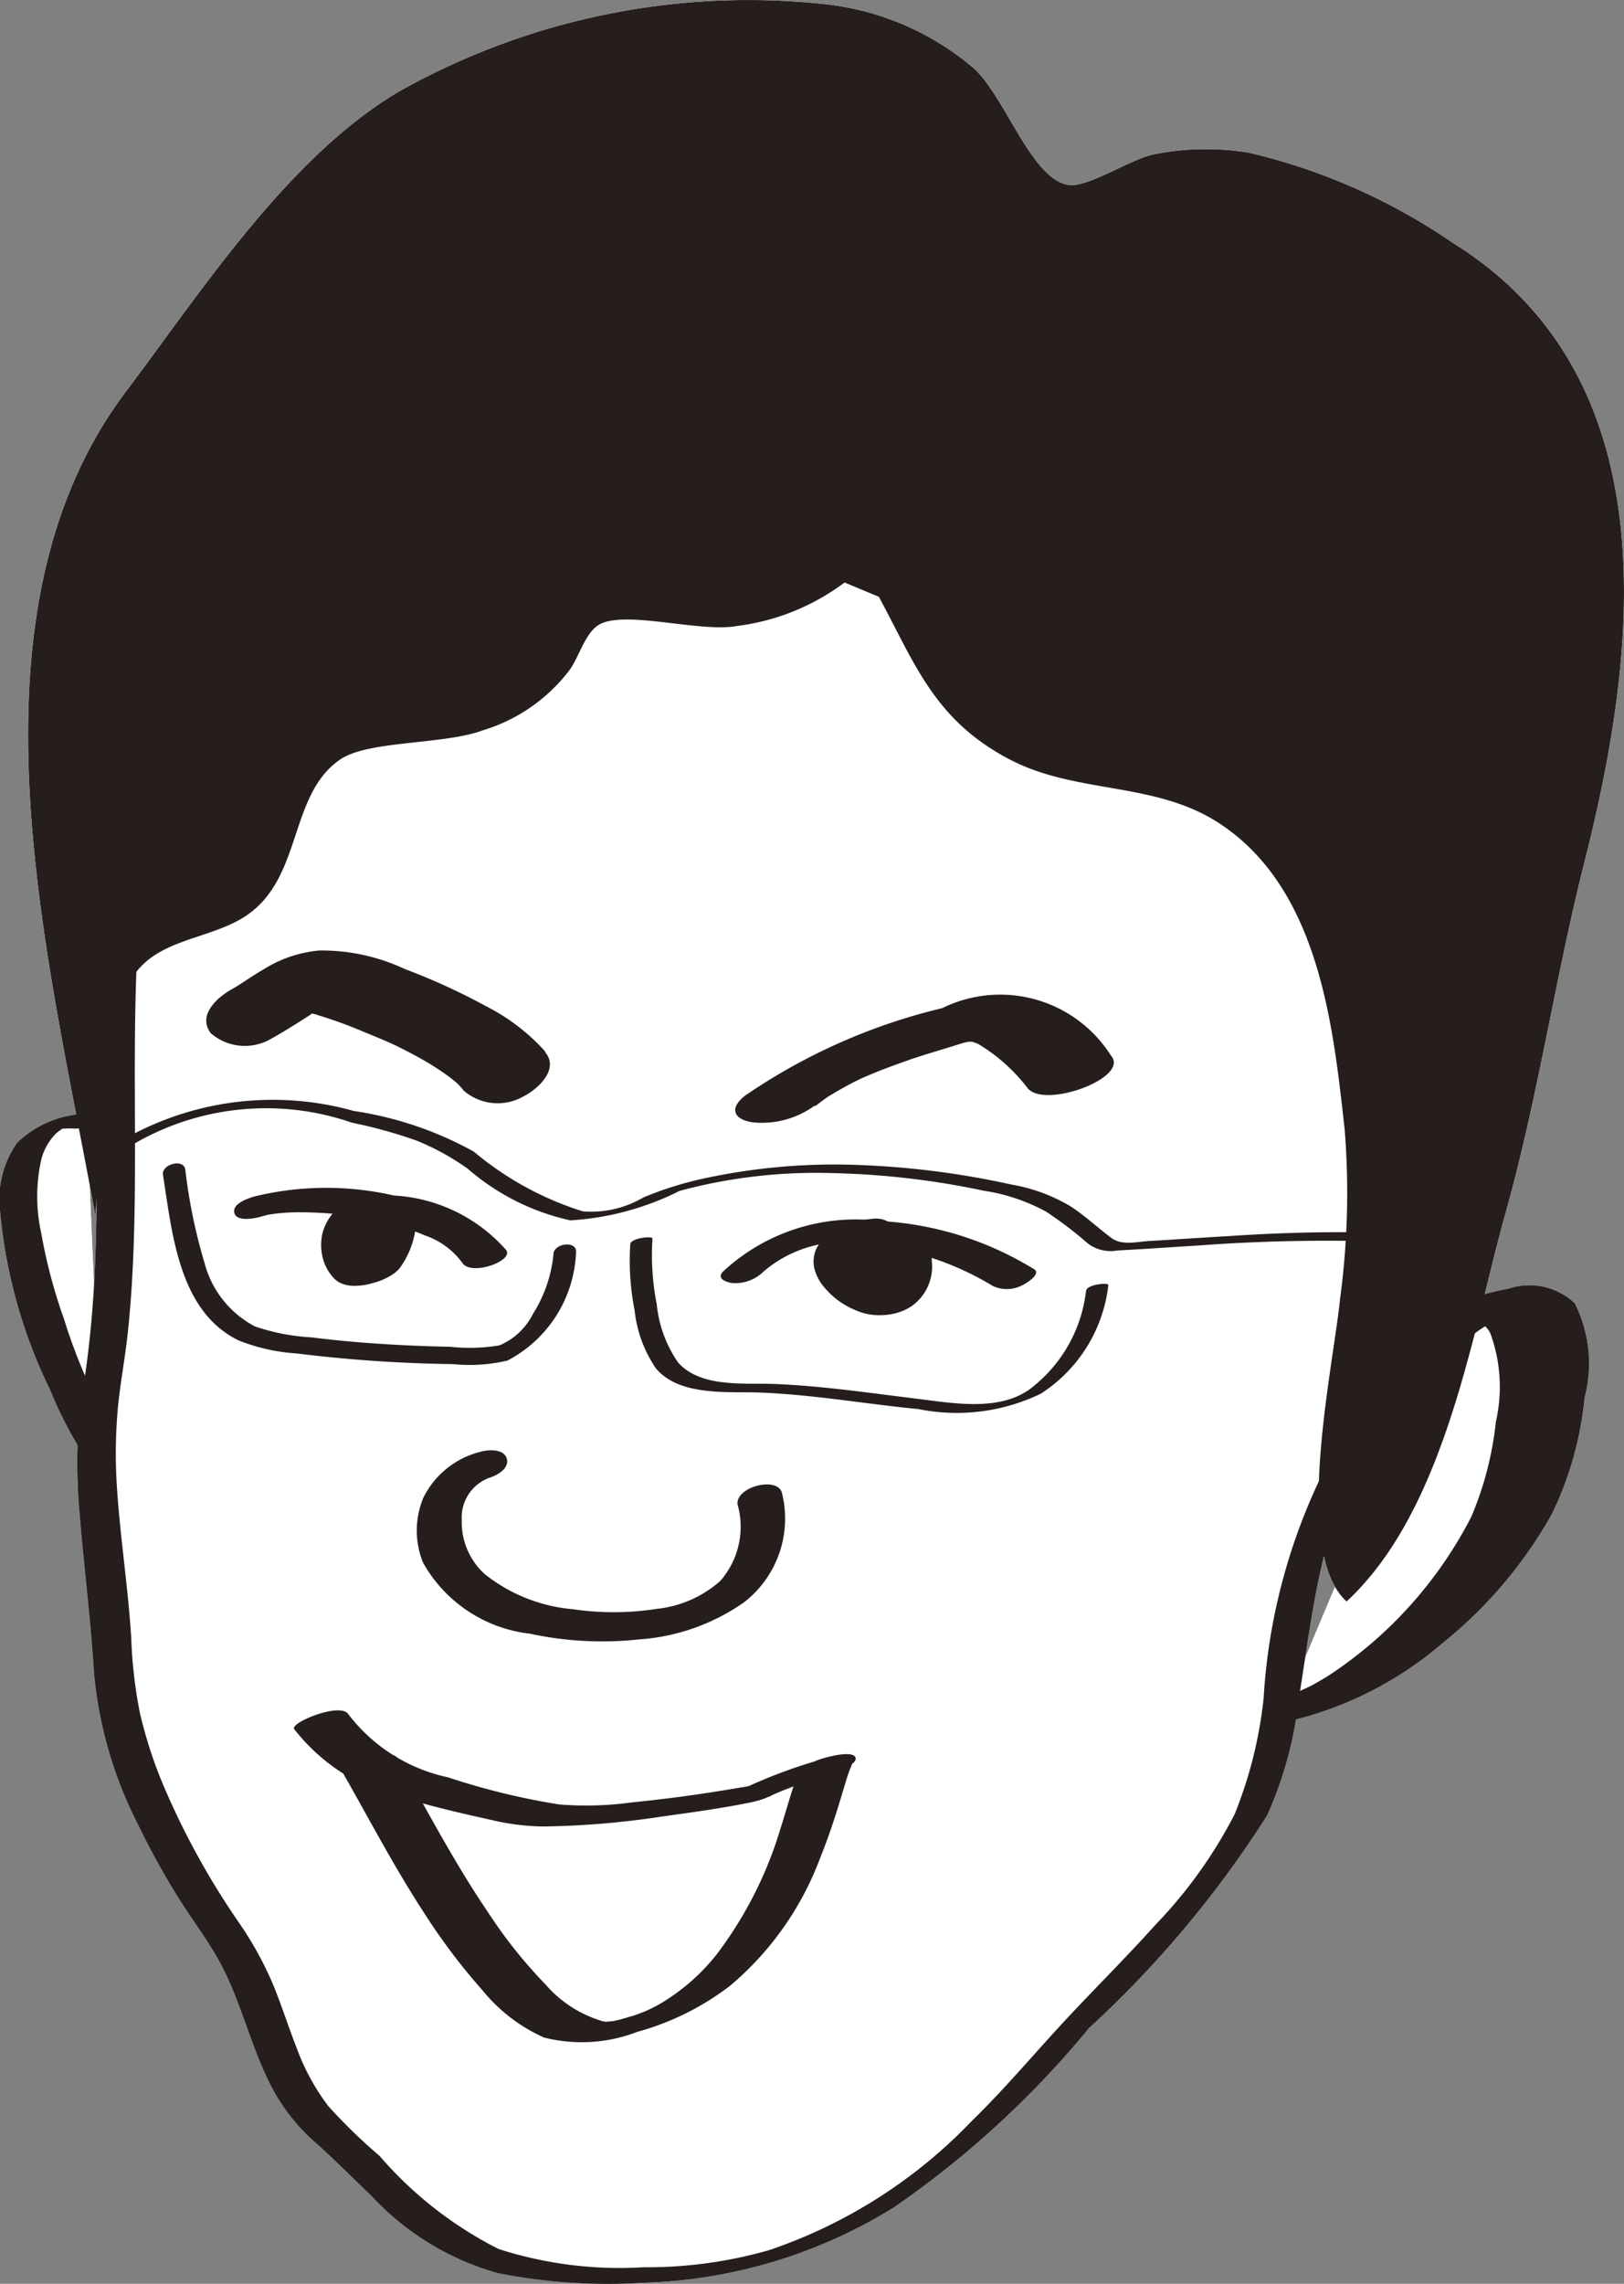 <svg data-name="グループ 61168" xmlns="http://www.w3.org/2000/svg" width="28.404" height="39.921"><rect width="100%" height="100%" fill="#808080" stroke="none"/><defs><clipPath id="a"><path data-name="長方形 23004" fill="none" d="M0 0h28.404v39.921H0z"/></clipPath></defs><g data-name="グループ 61167" clip-path="url(#a)"><path data-name="パス 148462" d="M25.228 23.277c2.264-1.6 1.838 1.159 1.475 2.539-.419 1.591-2.621 3.8-4.25 4.052" fill="#fff"/><path data-name="パス 148463" d="M25.82 23.288a5.2 5.2 0 01.263-.174c.048-.029.1-.055.145-.085-.108.067-.04.019-.011.006.045-.02.2-.077-.011 0 .124-.045-.084.023-.088.024.148-.04-.209.04-.066.015.008 0-.284.022-.2.023-.158 0-.018 0 .03.014-.1-.031.016.016.043.035a.365.365 0 01.151.187 2.731 2.731 0 01.087 1.519 5.784 5.784 0 01-.43 1.662 7.322 7.322 0 01-2.518 2.79c-.1.061-.2.118-.3.173.113-.061 0 0-.025.011l-.172.079c-.128.058.024 0 .034-.013-.069.062-.264.025-.036.018a.517.517 0 00-.094.026c-.143.041.2-.036-.023 0a2.388 2.388 0 00-.593.183c-.076.035-.286.13-.321.229-.089.251.541.142.616.129a6.342 6.342 0 002.939-1.424 7.734 7.734 0 001.9-2.245 5.928 5.928 0 00.574-2.035 2.336 2.336 0 00-.172-1.655 1.157 1.157 0 00-1.162-.253 4.313 4.313 0 00-1.746.74c-.048.033-.21.126-.185.219s.213.1.27.1a2.027 2.027 0 001.1-.295" fill="#fff"/><path data-name="パス 148464" d="M1.519 19.606c-2.557-.138-.272 4.929.25 5.7" fill="#fff"/><path data-name="パス 148465" d="M1.735 19.477a1.814 1.814 0 00-1.437.5A1.711 1.711 0 000 21.155a8.921 8.921 0 00.874 3.136 7.054 7.054 0 00.562 1.1c.1.151.7-.114.659-.177a9.452 9.452 0 01-.974-2.153 9.182 9.182 0 01-.4-1.507 2.965 2.965 0 010-1.281.984.984 0 01.266-.466.946.946 0 01.085-.064c.029-.021.034-.015.029-.015h.025a1.478 1.478 0 01.169 0 .865.865 0 00.466-.125c.1-.066.1-.122-.034-.128" fill="#fff"/><path data-name="パス 148466" d="M23.734 25.175c-1.233 1.734-1.105 4.33-1.646 6.056-.487 1.553-2.435 3.216-3.516 4.462-2.143 2.47-4.2 4.075-7.458 4.08a5.928 5.928 0 01-3.222-.611 20.8 20.8 0 01-2.089-1.856c-1.09-.952-1-2.248-1.834-3.453a9.89 9.89 0 01-1.986-4.805c-.071-1.817-.472-3.1-.184-4.863.714-4.369-.73-9.643 2.053-13.46 0 0 5.788-4.336 11.843-3.655s14.363 9.207 8.04 18.106" fill="#fff"/><path data-name="パス 148467" d="M23.408 25.231a10.328 10.328 0 00-1.307 4.454 7.536 7.536 0 01-.507 2.028 8.163 8.163 0 01-1.389 1.937c-.532.593-1.1 1.151-1.64 1.736-.522.566-1.017 1.153-1.57 1.691a8.816 8.816 0 01-3.54 2.255 7.769 7.769 0 01-2.2.3 6.918 6.918 0 01-2.534-.319 6.774 6.774 0 01-2.081-1.626 9.6 9.6 0 01-.9-.874 3.9 3.9 0 01-.552-1.016c-.143-.365-.261-.739-.409-1.1a6.074 6.074 0 00-.611-1.105 13.566 13.566 0 01-1.313-2.39 7.8 7.8 0 01-.409-1.264 8.149 8.149 0 01-.151-1.313c-.056-.9-.2-1.793-.254-2.694a8.755 8.755 0 01.024-1.354c.042-.421.122-.838.168-1.26.085-.789.114-1.584.124-2.377.02-1.636-.044-3.275.083-4.908a11.053 11.053 0 011.225-4.565q.148-.266.317-.52c.05-.076.1-.154.156-.226 0 0-.041.028-.025.011a.939.939 0 01.129-.093c.23-.163.466-.318.7-.47a19.474 19.474 0 017.145-2.857 10.961 10.961 0 014.372.073 11.166 11.166 0 013.244 1.414 13.152 13.152 0 015.107 5.845 10.057 10.057 0 01-.117 8.359 13.646 13.646 0 01-1.291 2.223c-.073.1.24.08.267.075a.585.585 0 00.384-.186 12.181 12.181 0 002.077-4.65 10.047 10.047 0 00-.089-4.281 12.558 12.558 0 00-4.458-6.719 12.949 12.949 0 00-3.271-1.92 10.07 10.07 0 00-3.824-.694A18.756 18.756 0 005.7 9.388a20.341 20.341 0 00-2 1.233 2.755 2.755 0 00-.7.956 9.1 9.1 0 00-.877 2.281c-.8 3.254-.17 6.634-.6 9.927-.057.439-.136.873-.16 1.316a9.9 9.9 0 00.029 1.361c.076.927.194 1.847.251 2.777a7.276 7.276 0 00.775 2.664 13.638 13.638 0 00.683 1.241c.229.372.5.722.712 1.1.4.711.563 1.525.942 2.247a3.347 3.347 0 00.745.948c.341.3.663.629.994.944a4.777 4.777 0 002.214 1.353 9.965 9.965 0 002.559.167 8.81 8.81 0 004.36-1.312 16.613 16.613 0 003.421-3.14 18.519 18.519 0 003.117-3.721 6.894 6.894 0 00.557-2.068c.128-.8.229-1.608.419-2.4a6.261 6.261 0 01.9-2.15c.073-.1-.24-.08-.267-.076a.583.583 0 00-.384.187" fill="#fff"/><path data-name="パス 148468" d="M14.772 10.182a3.955 3.955 0 01-1.886.761c-.627.113-1.848-.255-2.353-.051-.3.12-.39.593-.594.85a2.989 2.989 0 01-1.5 1.026c-.672.25-1.978.173-2.477.5-.94.625-.646 2.137-1.728 2.784-.624.373-1.485.373-1.907 1.017-.362.553-.218 1.815-.376 2.483a8.718 8.718 0 00-.283 1.7C.875 16.83-.778 10.799 2.205 6.841c1.3-1.721 2.824-4.087 4.768-5.238A12.475 12.475 0 0114.384.068a4.805 4.805 0 012.64 1.119c.556.494 1.01 1.946 1.664 2.046.336.052 1.093-.457 1.492-.535a4.61 4.61 0 011.67-.028 10.575 10.575 0 013.558 1.574c3.845 2.388 3.218 7.223 2.306 10.818-.511 2.018-.812 4.111-1.379 6.132-.592 2.109-1.052 5.194-2.783 6.8-.96-.872-.232-4.092-.114-5.29a13.857 13.857 0 00.08-2.967c-.2-1.772-.431-4.19-2.19-5.344-1.115-.731-2.475-.511-3.634-1.1-1.355-.693-1.692-1.7-2.323-2.861z" fill="#fff"/><path data-name="パス 148469" d="M14.772 10.182a3.955 3.955 0 01-1.886.761c-.627.113-1.848-.255-2.353-.051-.3.12-.39.593-.594.85a2.989 2.989 0 01-1.5 1.026c-.672.25-1.978.173-2.477.5-.94.625-.646 2.137-1.728 2.784-.624.373-1.485.373-1.907 1.017-.362.553-.218 1.815-.376 2.483a8.718 8.718 0 00-.283 1.7C.875 16.83-.778 10.799 2.205 6.841c1.3-1.721 2.824-4.087 4.768-5.238A12.475 12.475 0 0114.384.068a4.805 4.805 0 012.64 1.119c.556.494 1.01 1.946 1.664 2.046.336.052 1.093-.457 1.492-.535a4.61 4.61 0 011.67-.028 10.575 10.575 0 013.558 1.574c3.845 2.388 3.218 7.223 2.306 10.818-.511 2.018-.812 4.111-1.379 6.132-.592 2.109-1.052 5.194-2.783 6.8-.96-.872-.232-4.092-.114-5.29a13.857 13.857 0 00.08-2.967c-.2-1.772-.431-4.19-2.19-5.344-1.115-.731-2.475-.511-3.634-1.1-1.355-.693-1.692-1.7-2.323-2.861z" fill="#fff"/><path data-name="パス 148470" d="M13.643 19.249a9.319 9.319 0 013.054-1.326c.92-.275 1.3.026 2.009.827" fill="#fff"/><path data-name="パス 148471" d="M14.255 19.339c.089-.069.18-.138.275-.2-.086.055.093-.053.091-.052l.121-.069q.092-.051.186-.1c.015-.008.181-.087.1-.051l.106-.046.164-.069c.22-.09.445-.168.669-.248.093-.033-.119.037.031-.01l.2-.064.328-.1c.107-.032.213-.066.321-.1.026-.007.2-.038.079-.022s.045-.01.066-.006c-.072-.014-.118.007-.011.007.086 0-.125-.007 0 0s-.052-.021.02 0c.037.012.074.025.109.04a3.091 3.091 0 01.869.779c.313.353 1.791-.194 1.452-.576a2.294 2.294 0 00-2.95-.83 10.358 10.358 0 00-3.451 1.531c-.076.059-.2.179-.165.293s.194.156.29.171a1.565 1.565 0 001.1-.295" fill="#fff"/><path data-name="パス 148472" d="M8.822 18.716a7.281 7.281 0 00-2.837-1.491c-.736-.221-.922.141-1.586.5" fill="#fff"/><path data-name="パス 148473" d="M9.535 18.38a3.551 3.551 0 00-1.039-.794 11.207 11.207 0 00-1.413-.646 3.43 3.43 0 00-1.5-.325 2.189 2.189 0 00-.87.269 7.594 7.594 0 00-.412.254l-.134.087-.086.054q.1-.061-.02.009c-.257.141-.613.456-.375.772a.909.909 0 001.052.1c.234-.129.458-.272.682-.416l.071-.045q.075-.046-.056.033c0-.015.077-.038.092-.046.149-.081-.177.047-.012.007-.039.009-.167.032-.055.016-.164.024-.026 0 .04.014-.079-.014 0 0 .033.013.072.023.145.045.216.069.181.06.36.126.537.2s.38.154.566.239a.533.533 0 00.051.023l.141.07q.139.07.275.145a4.935 4.935 0 01.492.308c.036.026.071.052.106.08.011.009.119.1.059.046s.036.036.047.047c.03.031.059.064.086.1a.909.909 0 001.051.1c.247-.127.627-.469.375-.772" fill="#fff"/><path data-name="パス 148474" d="M13.295 26.216c.429 2.157-2.239 2.422-3.739 2.113-.793-.164-1.73-.544-1.854-1.454a1.072 1.072 0 01.779-1.267" fill="#fff"/><path data-name="パス 148475" d="M12.906 26.319a1.436 1.436 0 01-.309 1.317 1.985 1.985 0 01-1.1.486 4.918 4.918 0 01-1.48.007 2.869 2.869 0 01-1.541-.615 1.227 1.227 0 01-.4-.948.74.74 0 01.463-.727c.136-.041.37-.156.326-.336s-.325-.166-.451-.128a1.527 1.527 0 00-1.007.8 1.488 1.488 0 00-.007 1.142 2.462 2.462 0 001.868 1.24 5.991 5.991 0 001.911.1 3.624 3.624 0 001.835-.649 1.849 1.849 0 00.665-1.9c-.059-.315-.839-.121-.777.208" fill="#fff"/><path data-name="パス 148476" d="M6.477 30.865c.541.944 2.456 4.8 3.918 4.656 3.479-.334 3.829-4.618 4.1-4.656 0 0-1.1.375-1.295.49a17.362 17.362 0 01-3.935.346c-1.434-.32-3.1-.656-3.638-1.6" fill="#fff"/><path data-name="パス 148477" d="M5.998 30.992c.469.822.905 1.659 1.424 2.452a10.735 10.735 0 001.017 1.347 2.915 2.915 0 001.078.826 2.7 2.7 0 001.63-.1 4.715 4.715 0 001.625-.808 5.376 5.376 0 001.576-2.241c.151-.371.273-.752.388-1.135.038-.125.073-.251.117-.373.014-.038.032-.074.045-.112 0-.01.024-.032.023-.041.006.079-.72.262-.52.218l-.07-.26a9.141 9.141 0 00-1.5.581l.326-.13c.27-.078-.018 0-.091.011q-.259.045-.52.086a25.07 25.07 0 01-1.475.191 5.918 5.918 0 01-1.291.038 12.294 12.294 0 01-1.944-.474 2.973 2.973 0 01-1.741-1.1c-.132-.222-1.018.141-.951.255a3.375 3.375 0 002.066 1.248c.458.135.925.24 1.392.344a4.159 4.159 0 00.894.112 15.019 15.019 0 002.131-.181c.482-.066.967-.133 1.444-.228.053-.01.1-.021.157-.035a1.224 1.224 0 00.181-.061.832.832 0 00.146-.069q-.093.047-.032.017c.034-.015.2-.083.117-.051.085-.033.17-.065.255-.1q.376-.139.755-.268c.06-.021.343-.115.314-.224s-.322-.05-.384-.037c-.349.077-.576.165-.687.492-.087.257-.157.519-.241.777a6.914 6.914 0 01-1.114 2.2 3.579 3.579 0 01-1.028.888 2.624 2.624 0 01-.264.127c.043-.018-.084.031-.114.042-.094.033-.036.013-.015.007-.04.013-.08.023-.12.034a2.562 2.562 0 01-.261.07l-.108.012c-.09.01.061 0 0 0s0 .008-.085-.007a2.106 2.106 0 01-1-.641 8.375 8.375 0 01-1.007-1.264c-.588-.863-1.067-1.786-1.584-2.692-.126-.221-1.019.135-.951.255" fill="#fff"/><path data-name="パス 148478" d="M17.724 22.333c-1.153-.75-3.652-1.289-4.722-.1" fill="#fff"/><path data-name="パス 148479" d="M18.086 22.186a5.722 5.722 0 00-2.684-.842 3.408 3.408 0 00-2.759.886c-.128.137.109.2.2.2a.707.707 0 00.515-.206 2.153 2.153 0 011.872-.46 5.086 5.086 0 012.129.712.574.574 0 00.511-.005c.056-.023.358-.2.213-.289" fill="#fff"/><path data-name="パス 148480" d="M15.9 21.968c.186 1.826-2.416-.185-.668-.394" fill="#fff"/><path data-name="パス 148481" d="M15.51 22.072c0 .031.006.062.007.093v-.069a1.045 1.045 0 01-.04.385l.023-.07a.507.507 0 01-.065.129l.047-.066a.4.4 0 01-.056.063l.068-.06a.358.358 0 01-.057.041l.086-.05a.39.39 0 01-.056.026l.1-.037a.412.412 0 01-.064.017l.106-.019a.485.485 0 01-.081.007h.1a.644.644 0 01-.117-.012l.089.018a.877.877 0 01-.19-.063l.074.034a1.169 1.169 0 01-.283-.185l.055.048a.938.938 0 01-.217-.269l.032.062a.488.488 0 01-.056-.19v.069a.324.324 0 01.015-.118l-.023.069a.315.315 0 01.042-.081l-.047.066a.375.375 0 01.056-.061l-.068.06a.5.5 0 01.078-.055l-.086.05a.769.769 0 01.114-.053l-.1.037a1.224 1.224 0 01.2-.052l-.106.019q.05-.009.1-.015a.632.632 0 00.293-.105.318.318 0 00.139-.2c.012-.186-.2-.25-.353-.231a1.761 1.761 0 00-.6.163 1.107 1.107 0 00-.268.189.408.408 0 00-.043.049.7.7 0 00-.075.113.536.536 0 00-.039.357.818.818 0 00.144.292 1.4 1.4 0 00.589.441 1.011 1.011 0 00.353.081 1.181 1.181 0 00.323-.03.955.955 0 00.293-.128.851.851 0 00.352-.783c0-.063-.006-.126-.012-.189s-.1-.126-.161-.144a.532.532 0 00-.294 0 .52.52 0 00-.255.146l-.047.066a.191.191 0 00-.02.139" fill="#fff"/><path data-name="パス 148482" d="M8.472 21.964c-.476-.845-3.053-1.171-3.985-.867" fill="#fff"/><path data-name="パス 148483" d="M8.86 21.859a2.823 2.823 0 00-1.969-.961 5.3 5.3 0 00-2.452.019c-.108.034-.378.124-.341.283s.346.1.437.075c.029-.009.2-.051.107-.032a2.52 2.52 0 01.212-.032 3.564 3.564 0 01.438-.02 6.417 6.417 0 011.117.107 4.64 4.64 0 011.03.3 1.353 1.353 0 01.643.471c.145.245.888-.021.777-.208" fill="#fff"/><path data-name="パス 148484" d="M6.914 21.326c-.255 2.109-1.514.275-.548-.309" fill="#fff"/><path data-name="パス 148485" d="M6.525 21.43c0 .031-.008.061-.012.092l.005-.036a2 2 0 01-.185.66.732.732 0 01-.068.106l.031-.04a.436.436 0 01-.076.076l.054-.041a.338.338 0 01-.038.024l.074-.04-.013.006h-.006c-.027.013-.092.029.081-.033a.494.494 0 00.076-.023.655.655 0 00.078-.018c-.01 0 .128-.013.081-.011h-.013.084-.033l.068.008a.269.269 0 01-.062-.016l.047.019a.408.408 0 01-.162-.13l.023.029a.824.824 0 01-.163-.468.85.85 0 01.007-.154l-.005.036a.733.733 0 01.146-.349l-.033.045a.736.736 0 01.132-.13l-.054.041a.864.864 0 01.073-.05c.028-.017.1-.07.091-.117s-.1-.055-.137-.056a.945.945 0 00-.284.038 1.068 1.068 0 00-.265.109.9.9 0 00-.422.53.919.919 0 00.028.542.814.814 0 00.132.225.416.416 0 00.148.122.535.535 0 00.193.049 1.082 1.082 0 00.361-.043 1.2 1.2 0 00.342-.143.634.634 0 00.134-.112 1.5 1.5 0 00.293-.776q.014-.088.024-.176c.006-.046-.125-.055-.137-.056a.909.909 0 00-.284.038.9.9 0 00-.265.109l-.054.041a.084.084 0 00-.037.076" fill="#fff"/><path data-name="パス 148486" d="M24.29 21.627a42.041 42.041 0 00-4.37.142c-.715.043-.47.06-1.033-.369a2.55 2.55 0 00-1.091-.565 12.146 12.146 0 00-5.956-.062c-.759.216-1.1.631-1.917.45-.967-.213-1.589-1.106-2.659-1.423-1.805-.535-3.994-.9-5.515.491" fill="#fff"/><path data-name="パス 148487" d="M24.417 21.554a28.892 28.892 0 00-2.892.051c-.479.028-.958.06-1.437.089-.213.013-.468.082-.651-.055-.242-.182-.462-.39-.718-.555a3 3 0 00-1.029-.378 14.883 14.883 0 00-2.678-.342 10.762 10.762 0 00-2.607.216 6.1 6.1 0 00-1.151.351 1.8 1.8 0 01-1.059.244 5.512 5.512 0 01-1.907-1.044 6.2 6.2 0 00-2.1-.711 5.261 5.261 0 00-4.62.891c-.065.058.058.054.089.053a.479.479 0 00.261-.09 4.6 4.6 0 014.239-.649 8.665 8.665 0 011.113.307 4.308 4.308 0 01.914.5 4.058 4.058 0 001.792.9 4.9 4.9 0 001.91-.515 9.163 9.163 0 012.666-.311 14.2 14.2 0 012.658.309 3.271 3.271 0 011.088.366 6.934 6.934 0 01.731.557.66.66 0 00.512.121c.47-.025.939-.058 1.408-.087a30.846 30.846 0 013.208-.07.465.465 0 00.275-.074c.05-.042.065-.07-.02-.074" fill="#fff"/><path data-name="パス 148488" d="M9.878 21.903a2.551 2.551 0 01-.6 1.4c-.361.416-.6.4-1.184.39a22.366 22.366 0 01-3.395-.27c-1.335-.227-1.484-1.857-1.657-2.938" fill="#fff"/><path data-name="パス 148489" d="M9.681 21.915a2.378 2.378 0 01-.358 1.05 1.163 1.163 0 01-.586.552 3.168 3.168 0 01-.862.025q-.625-.012-1.249-.053a20.358 20.358 0 01-1.182-.112 3.673 3.673 0 01-.983-.19 1.752 1.752 0 01-.881-1.1 9.6 9.6 0 01-.34-1.647c-.03-.191-.42-.092-.389.1.16 1.011.274 2.381 1.321 2.89a3.308 3.308 0 001.02.229 24.877 24.877 0 002.732.186 2.889 2.889 0 00.951-.062 2.234 2.234 0 001.2-1.892c.019-.209-.378-.163-.395.025" fill="#fff"/><path data-name="パス 148490" d="M19.188 22.522a2.656 2.656 0 01-1.353 1.953 7.238 7.238 0 01-2.738-.042c-.542-.048-1.089-.135-1.633-.162-.584-.028-1.563.051-1.883-.517a4.316 4.316 0 01-.365-2.053" fill="#fff"/><path data-name="パス 148491" d="M18.994 22.574a2.508 2.508 0 01-.905 1.647c-.545.472-1.4.309-2.055.229-.817-.1-1.642-.222-2.465-.257-.54-.023-1.313.074-1.711-.379a2.157 2.157 0 01-.371-1.011 4.462 4.462 0 01-.075-1.154c0-.048-.38-.009-.388.1a4.47 4.47 0 00.075 1.154 2.213 2.213 0 00.375 1.019c.416.488 1.247.4 1.82.42.926.036 1.848.2 2.769.289a3.385 3.385 0 002.137-.267 2.606 2.606 0 001.185-1.9c0-.055-.386-.006-.388.1" fill="#fff"/><path data-name="パス 148492" d="M25.228 23.277c2.264-1.6 1.838 1.159 1.475 2.539-.419 1.591-2.621 3.8-4.25 4.052" fill="#fff"/><path data-name="パス 148493" d="M25.82 23.288a5.2 5.2 0 01.263-.174c.048-.029.1-.055.145-.085-.108.067-.04.019-.011.006.045-.02.2-.077-.011 0 .124-.045-.084.023-.088.024.148-.04-.209.04-.066.015.008 0-.284.022-.2.023-.158 0-.018 0 .03.014-.1-.031.016.016.043.035a.365.365 0 01.151.187 2.731 2.731 0 01.087 1.519 5.784 5.784 0 01-.43 1.662 7.322 7.322 0 01-2.518 2.79c-.1.061-.2.118-.3.173.113-.061 0 0-.025.011l-.172.079c-.128.058.024 0 .034-.013-.069.062-.264.025-.036.018a.517.517 0 00-.094.026c-.143.041.2-.036-.023 0a2.388 2.388 0 00-.593.183c-.076.035-.286.13-.321.229-.089.251.541.142.616.129a6.342 6.342 0 002.939-1.424 7.734 7.734 0 001.9-2.245 5.928 5.928 0 00.574-2.035 2.336 2.336 0 00-.172-1.655 1.157 1.157 0 00-1.162-.253 4.313 4.313 0 00-1.746.74c-.048.033-.21.126-.185.219s.213.1.27.1a2.027 2.027 0 001.1-.295" fill="#251e1c"/><path data-name="パス 148494" d="M1.519 19.606c-2.557-.138-.272 4.929.25 5.7" fill="#fff"/><path data-name="パス 148495" d="M1.735 19.477a1.814 1.814 0 00-1.437.5A1.711 1.711 0 000 21.155a8.921 8.921 0 00.874 3.136 7.054 7.054 0 00.562 1.1c.1.151.7-.114.659-.177a9.452 9.452 0 01-.974-2.153 9.182 9.182 0 01-.4-1.507 2.965 2.965 0 010-1.281.984.984 0 01.266-.466.946.946 0 01.085-.064c.029-.021.034-.015.029-.015h.025a1.478 1.478 0 01.169 0 .865.865 0 00.466-.125c.1-.066.1-.122-.034-.128" fill="#251e1c"/><path data-name="パス 148496" d="M23.734 25.175c-1.233 1.734-1.105 4.33-1.646 6.056-.487 1.553-2.435 3.216-3.516 4.462-2.143 2.47-4.2 4.075-7.458 4.08a5.928 5.928 0 01-3.222-.611 20.8 20.8 0 01-2.089-1.856c-1.09-.952-1-2.248-1.834-3.453a9.89 9.89 0 01-1.986-4.805c-.071-1.817-.472-3.1-.184-4.863.714-4.369-.73-9.643 2.053-13.46 0 0 5.788-4.336 11.843-3.655s14.363 9.207 8.04 18.106" fill="#fff"/><path data-name="パス 148497" d="M23.408 25.231a10.328 10.328 0 00-1.307 4.454 7.536 7.536 0 01-.507 2.028 8.163 8.163 0 01-1.389 1.937c-.532.593-1.1 1.151-1.64 1.736-.522.566-1.017 1.153-1.57 1.691a8.816 8.816 0 01-3.54 2.255 7.769 7.769 0 01-2.2.3 6.918 6.918 0 01-2.534-.319 6.774 6.774 0 01-2.081-1.626 9.6 9.6 0 01-.9-.874 3.9 3.9 0 01-.552-1.016c-.143-.365-.261-.739-.409-1.1a6.074 6.074 0 00-.611-1.105 13.566 13.566 0 01-1.313-2.39 7.8 7.8 0 01-.409-1.264 8.149 8.149 0 01-.151-1.313c-.056-.9-.2-1.793-.254-2.694a8.755 8.755 0 01.024-1.354c.042-.421.122-.838.168-1.26.085-.789.114-1.584.124-2.377.02-1.636-.044-3.275.083-4.908a11.053 11.053 0 011.225-4.565q.148-.266.317-.52c.05-.076.1-.154.156-.226 0 0-.041.028-.025.011a.939.939 0 01.129-.093c.23-.163.466-.318.7-.47a19.474 19.474 0 017.145-2.857 10.961 10.961 0 014.372.073 11.166 11.166 0 013.244 1.414 13.152 13.152 0 015.107 5.845 10.057 10.057 0 01-.117 8.359 13.646 13.646 0 01-1.291 2.223c-.073.1.24.08.267.075a.585.585 0 00.384-.186 12.181 12.181 0 002.077-4.65 10.047 10.047 0 00-.089-4.281 12.558 12.558 0 00-4.458-6.719 12.949 12.949 0 00-3.271-1.92 10.07 10.07 0 00-3.824-.694A18.756 18.756 0 005.7 9.388a20.341 20.341 0 00-2 1.233 2.755 2.755 0 00-.7.956 9.1 9.1 0 00-.877 2.281c-.8 3.254-.17 6.634-.6 9.927-.057.439-.136.873-.16 1.316a9.9 9.9 0 00.029 1.361c.076.927.194 1.847.251 2.777a7.276 7.276 0 00.775 2.664 13.638 13.638 0 00.683 1.241c.229.372.5.722.712 1.1.4.711.563 1.525.942 2.247a3.347 3.347 0 00.745.948c.341.3.663.629.994.944a4.777 4.777 0 002.214 1.353 9.965 9.965 0 002.559.167 8.81 8.81 0 004.36-1.312 16.613 16.613 0 003.421-3.14 18.519 18.519 0 003.117-3.721 6.894 6.894 0 00.557-2.068c.128-.8.229-1.608.419-2.4a6.261 6.261 0 01.9-2.15c.073-.1-.24-.08-.267-.076a.583.583 0 00-.384.187" fill="#251e1c"/><path data-name="パス 148498" d="M14.772 10.182a3.955 3.955 0 01-1.886.761c-.627.113-1.848-.255-2.353-.051-.3.12-.39.593-.594.85a2.989 2.989 0 01-1.5 1.026c-.672.25-1.978.173-2.477.5-.94.625-.646 2.137-1.728 2.784-.624.373-1.485.373-1.907 1.017-.362.553-.218 1.815-.376 2.483a8.718 8.718 0 00-.283 1.7C.875 16.83-.778 10.799 2.205 6.841c1.3-1.721 2.824-4.087 4.768-5.238A12.475 12.475 0 0114.384.068a4.805 4.805 0 012.64 1.119c.556.494 1.01 1.946 1.664 2.046.336.052 1.093-.457 1.492-.535a4.61 4.61 0 011.67-.028 10.575 10.575 0 013.558 1.574c3.845 2.388 3.218 7.223 2.306 10.818-.511 2.018-.812 4.111-1.379 6.132-.592 2.109-1.052 5.194-2.783 6.8-.96-.872-.232-4.092-.114-5.29a13.857 13.857 0 00.08-2.967c-.2-1.772-.431-4.19-2.19-5.344-1.115-.731-2.475-.511-3.634-1.1-1.355-.693-1.692-1.7-2.323-2.861z" fill="#251e1c"/><path data-name="パス 148499" d="M14.255 19.339c.089-.069.18-.138.275-.2-.086.055.093-.053.091-.052l.121-.069q.092-.051.186-.1c.015-.008.181-.087.1-.051l.106-.046.164-.069c.22-.09.445-.168.669-.248.093-.033-.119.037.031-.01l.2-.064.328-.1c.107-.032.213-.066.321-.1.026-.007.2-.038.079-.022s.045-.01.066-.006c-.072-.014-.118.007-.011.007.086 0-.125-.007 0 0s-.052-.021.02 0c.037.012.074.025.109.04a3.091 3.091 0 01.869.779c.313.353 1.791-.194 1.452-.576a2.294 2.294 0 00-2.95-.83 10.358 10.358 0 00-3.451 1.531c-.076.059-.2.179-.165.293s.194.156.29.171a1.565 1.565 0 001.1-.295" fill="#251e1c"/><path data-name="パス 148500" d="M9.535 18.38a3.551 3.551 0 00-1.039-.794 11.207 11.207 0 00-1.413-.646 3.43 3.43 0 00-1.5-.325 2.189 2.189 0 00-.87.269 7.594 7.594 0 00-.412.254l-.134.087-.086.054q.1-.061-.02.009c-.257.141-.613.456-.375.772a.909.909 0 001.052.1c.234-.129.458-.272.682-.416l.071-.045q.075-.046-.056.033c0-.015.077-.038.092-.046.149-.081-.177.047-.012.007-.039.009-.167.032-.055.016-.164.024-.026 0 .04.014-.079-.014 0 0 .033.013.072.023.145.045.216.069.181.06.36.126.537.2s.38.154.566.239a.533.533 0 00.051.023l.141.07q.139.07.275.145a4.935 4.935 0 01.492.308c.036.026.071.052.106.08.011.009.119.1.059.046s.036.036.047.047c.03.031.059.064.086.1a.909.909 0 001.051.1c.247-.127.627-.469.375-.772" fill="#251e1c"/><path data-name="パス 148501" d="M12.906 26.319a1.436 1.436 0 01-.309 1.317 1.985 1.985 0 01-1.1.486 4.918 4.918 0 01-1.48.007 2.869 2.869 0 01-1.541-.615 1.227 1.227 0 01-.4-.948.74.74 0 01.463-.727c.136-.041.37-.156.326-.336s-.325-.166-.451-.128a1.527 1.527 0 00-1.007.8 1.488 1.488 0 00-.007 1.142 2.462 2.462 0 001.868 1.24 5.991 5.991 0 001.911.1 3.624 3.624 0 001.835-.649 1.849 1.849 0 00.665-1.9c-.059-.315-.839-.121-.777.208" fill="#251e1c"/><path data-name="パス 148502" d="M5.998 30.992c.469.822.905 1.659 1.424 2.452a10.735 10.735 0 001.017 1.347 2.915 2.915 0 001.078.826 2.7 2.7 0 001.63-.1 4.715 4.715 0 001.625-.808 5.376 5.376 0 001.576-2.241c.151-.371.273-.752.388-1.135.038-.125.073-.251.117-.373.014-.038.032-.074.045-.112 0-.01.024-.032.023-.041.006.079-.72.262-.52.218l-.07-.26a9.141 9.141 0 00-1.5.581l.326-.13c.27-.078-.018 0-.091.011q-.259.045-.52.086a25.07 25.07 0 01-1.475.191 5.918 5.918 0 01-1.291.038 12.294 12.294 0 01-1.944-.474 2.973 2.973 0 01-1.741-1.1c-.132-.222-1.018.141-.951.255a3.375 3.375 0 002.066 1.248c.458.135.925.24 1.392.344a4.159 4.159 0 00.894.112 15.019 15.019 0 002.131-.181c.482-.066.967-.133 1.444-.228.053-.01.1-.021.157-.035a1.224 1.224 0 00.181-.061.832.832 0 00.146-.069q-.093.047-.032.017c.034-.015.2-.083.117-.051.085-.033.17-.065.255-.1q.376-.139.755-.268c.06-.021.343-.115.314-.224s-.322-.05-.384-.037c-.349.077-.576.165-.687.492-.087.257-.157.519-.241.777a6.914 6.914 0 01-1.114 2.2 3.579 3.579 0 01-1.028.888 2.624 2.624 0 01-.264.127c.043-.018-.084.031-.114.042-.094.033-.036.013-.015.007-.04.013-.08.023-.12.034a2.562 2.562 0 01-.261.07l-.108.012c-.09.01.061 0 0 0s0 .008-.085-.007a2.106 2.106 0 01-1-.641 8.375 8.375 0 01-1.007-1.264c-.588-.863-1.067-1.786-1.584-2.692-.126-.221-1.019.135-.951.255" fill="#251e1c"/><path data-name="パス 148503" d="M18.086 22.186a5.722 5.722 0 00-2.684-.842 3.408 3.408 0 00-2.759.886c-.128.137.109.2.2.2a.707.707 0 00.515-.206 2.153 2.153 0 011.872-.46 5.086 5.086 0 012.129.712.574.574 0 00.511-.005c.056-.023.358-.2.213-.289" fill="#251e1c"/><path data-name="パス 148504" d="M15.9 21.968c.186 1.826-2.416-.185-.668-.394" fill="#251e1c"/><path data-name="パス 148505" d="M15.51 22.072c0 .031.006.062.007.093v-.069a1.045 1.045 0 01-.04.385l.023-.07a.507.507 0 01-.065.129l.047-.066a.4.4 0 01-.056.063l.068-.06a.358.358 0 01-.057.041l.086-.05a.39.39 0 01-.056.026l.1-.037a.412.412 0 01-.064.017l.106-.019a.485.485 0 01-.081.007h.1a.644.644 0 01-.117-.012l.089.018a.877.877 0 01-.19-.063l.074.034a1.169 1.169 0 01-.283-.185l.055.048a.938.938 0 01-.217-.269l.032.062a.488.488 0 01-.056-.19v.069a.324.324 0 01.015-.118l-.023.069a.315.315 0 01.042-.081l-.047.066a.375.375 0 01.056-.061l-.068.06a.5.5 0 01.078-.055l-.086.05a.769.769 0 01.114-.053l-.1.037a1.224 1.224 0 01.2-.052l-.106.019q.05-.009.1-.015a.632.632 0 00.293-.105.318.318 0 00.139-.2c.012-.186-.2-.25-.353-.231a1.761 1.761 0 00-.6.163 1.107 1.107 0 00-.268.189.408.408 0 00-.043.049.7.7 0 00-.075.113.536.536 0 00-.039.357.818.818 0 00.144.292 1.4 1.4 0 00.589.441 1.011 1.011 0 00.353.081 1.181 1.181 0 00.323-.03.955.955 0 00.293-.128.851.851 0 00.352-.783c0-.063-.006-.126-.012-.189s-.1-.126-.161-.144a.532.532 0 00-.294 0 .52.52 0 00-.255.146l-.047.066a.191.191 0 00-.02.139" fill="#251e1c"/><path data-name="パス 148506" d="M8.86 21.859a2.823 2.823 0 00-1.969-.961 5.3 5.3 0 00-2.452.019c-.108.034-.378.124-.341.283s.346.1.437.075c.029-.009.2-.051.107-.032a2.52 2.52 0 01.212-.032 3.564 3.564 0 01.438-.02 6.417 6.417 0 011.117.107 4.64 4.64 0 011.03.3 1.353 1.353 0 01.643.471c.145.245.888-.021.777-.208" fill="#251e1c"/><path data-name="パス 148507" d="M6.914 21.326c-.255 2.109-1.514.275-.548-.309" fill="#251e1c"/><path data-name="パス 148508" d="M6.525 21.43c0 .031-.008.061-.012.092l.005-.036a2 2 0 01-.185.66.732.732 0 01-.068.106l.031-.04a.436.436 0 01-.076.076l.054-.041a.338.338 0 01-.038.024l.074-.04-.013.006h-.006c-.027.013-.092.029.081-.033a.494.494 0 00.076-.023.655.655 0 00.078-.018c-.01 0 .128-.013.081-.011h-.013.084-.033l.068.008a.269.269 0 01-.062-.016l.047.019a.408.408 0 01-.162-.13l.023.029a.824.824 0 01-.163-.468.85.85 0 01.007-.154l-.005.036a.733.733 0 01.146-.349l-.033.045a.736.736 0 01.132-.13l-.054.041a.864.864 0 01.073-.05c.028-.017.1-.07.091-.117s-.1-.055-.137-.056a.945.945 0 00-.284.038 1.068 1.068 0 00-.265.109.9.9 0 00-.422.53.919.919 0 00.028.542.814.814 0 00.132.225.416.416 0 00.148.122.535.535 0 00.193.049 1.082 1.082 0 00.361-.043 1.2 1.2 0 00.342-.143.634.634 0 00.134-.112 1.5 1.5 0 00.293-.776q.014-.088.024-.176c.006-.046-.125-.055-.137-.056a.909.909 0 00-.284.038.9.9 0 00-.265.109l-.054.041a.084.084 0 00-.037.076" fill="#251e1c"/><path data-name="パス 148509" d="M24.417 21.554a28.892 28.892 0 00-2.892.051c-.479.028-.958.06-1.437.089-.213.013-.468.082-.651-.055-.242-.182-.462-.39-.718-.555a3 3 0 00-1.029-.378 14.883 14.883 0 00-2.678-.342 10.762 10.762 0 00-2.607.216 6.1 6.1 0 00-1.151.351 1.8 1.8 0 01-1.059.244 5.512 5.512 0 01-1.907-1.044 6.2 6.2 0 00-2.1-.711 5.261 5.261 0 00-4.62.891c-.065.058.058.054.089.053a.479.479 0 00.261-.09 4.6 4.6 0 014.239-.649 8.665 8.665 0 011.113.307 4.308 4.308 0 01.914.5 4.058 4.058 0 001.792.9 4.9 4.9 0 001.91-.515 9.163 9.163 0 012.666-.311 14.2 14.2 0 012.658.309 3.271 3.271 0 011.088.366 6.934 6.934 0 01.731.557.66.66 0 00.512.121c.47-.025.939-.058 1.408-.087a30.846 30.846 0 013.208-.07.465.465 0 00.275-.074c.05-.042.065-.07-.02-.074" fill="#251e1c"/><path data-name="パス 148510" d="M9.681 21.915a2.378 2.378 0 01-.358 1.05 1.163 1.163 0 01-.586.552 3.168 3.168 0 01-.862.025q-.625-.012-1.249-.053a20.358 20.358 0 01-1.182-.112 3.673 3.673 0 01-.983-.19 1.752 1.752 0 01-.881-1.1 9.6 9.6 0 01-.34-1.647c-.03-.191-.42-.092-.389.1.16 1.011.274 2.381 1.321 2.89a3.308 3.308 0 001.02.229 24.877 24.877 0 002.732.186 2.889 2.889 0 00.951-.062 2.234 2.234 0 001.2-1.892c.019-.209-.378-.163-.395.025" fill="#251e1c"/><path data-name="パス 148511" d="M18.994 22.574a2.508 2.508 0 01-.905 1.647c-.545.472-1.4.309-2.055.229-.817-.1-1.642-.222-2.465-.257-.54-.023-1.313.074-1.711-.379a2.157 2.157 0 01-.371-1.011 4.462 4.462 0 01-.075-1.154c0-.048-.38-.009-.388.1a4.47 4.47 0 00.075 1.154 2.213 2.213 0 00.375 1.019c.416.488 1.247.4 1.82.42.926.036 1.848.2 2.769.289a3.385 3.385 0 002.137-.267 2.606 2.606 0 001.185-1.9c0-.055-.386-.006-.388.1" fill="#251e1c"/></g></svg>